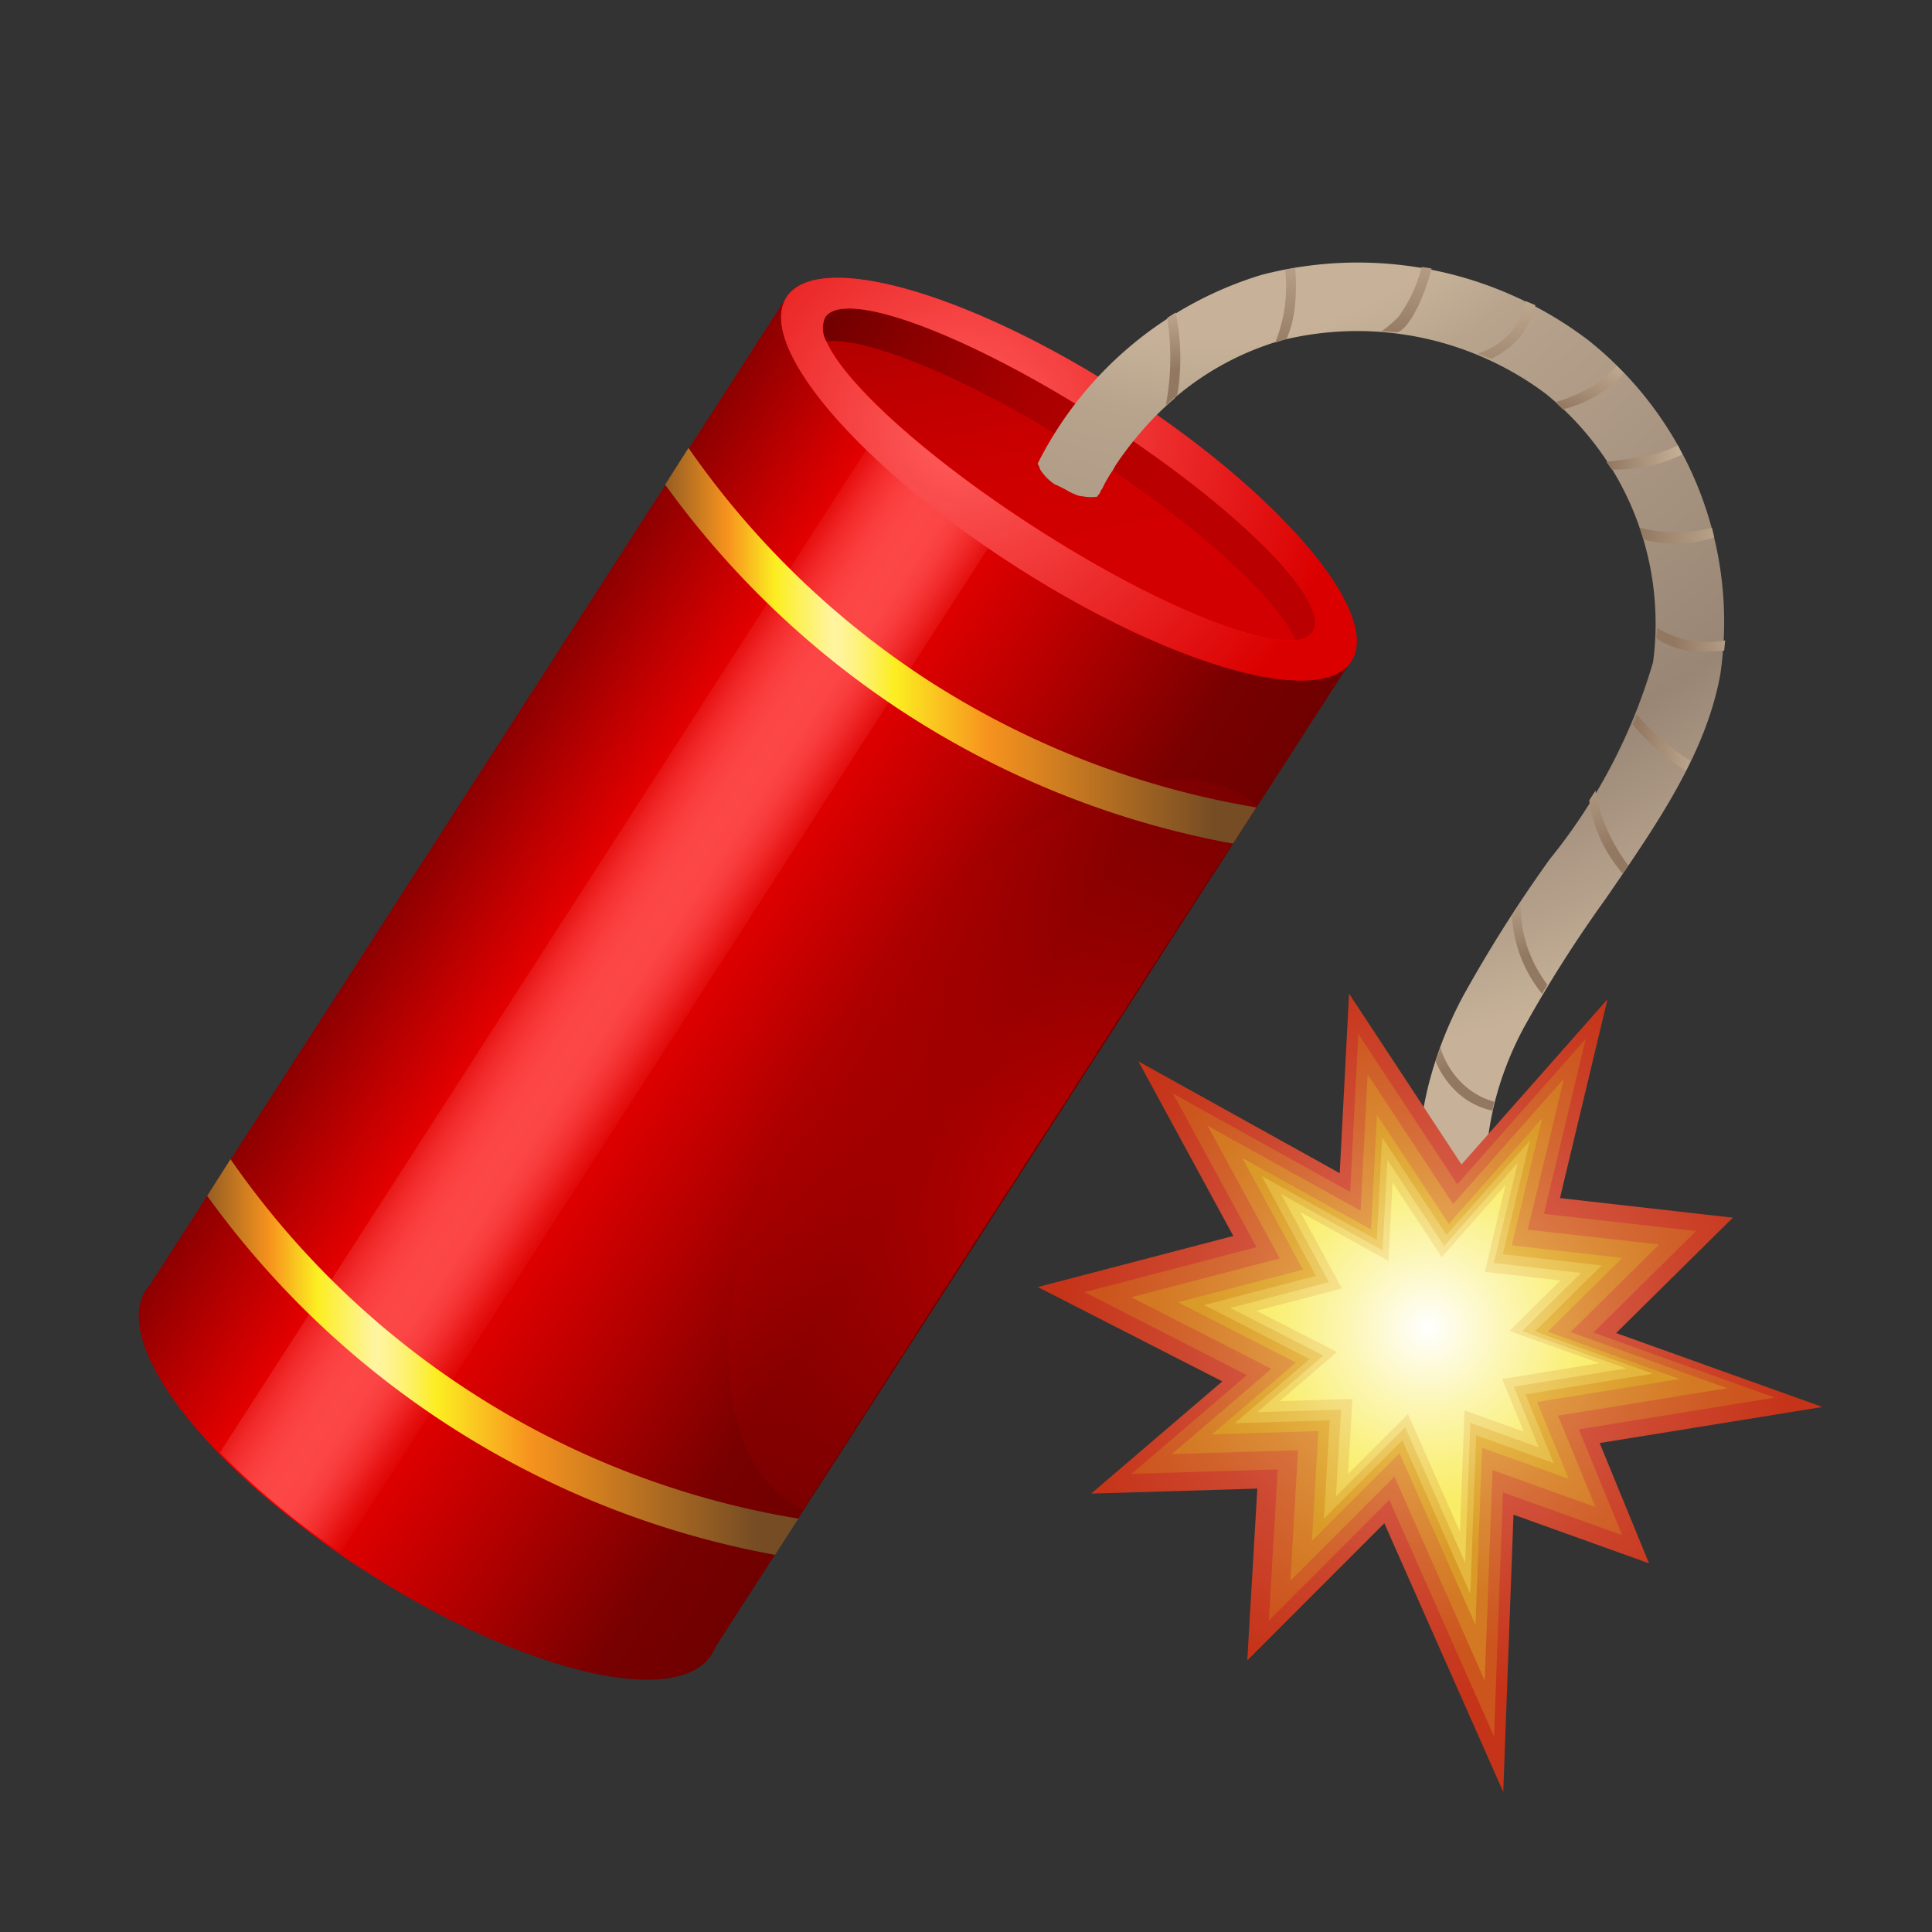 <svg xmlns="http://www.w3.org/2000/svg" xmlns:xlink="http://www.w3.org/1999/xlink" viewBox="0 0 48 48" width="500px" height="500px"><rect x="0" y="0" width="48" height="48" fill="#333333" stroke="none"/><defs><clipPath id="0A8odBY5sIVrytkEGmiQJd"><path fill="none" d="M45.386-1.795l.07.292a.849.849,0,0,1-.625,1.026A.85.85,0,0,1,43.8-1.1l-.083-.344Z"/></clipPath><linearGradient id="0A8odBY5sIVrytkEGmiQJa" x1="-7.957" x2="1.556" y1="27.64" y2="27.64" data-name="Безымянный градиент 41" gradientTransform="matrix(1.754 0 0 1.475 24.247 -16.576)" gradientUnits="userSpaceOnUse"><stop offset="0" stop-color="#8d0000"/><stop offset=".293" stop-color="red"/><stop offset=".404" stop-color="#ea0000"/><stop offset=".634" stop-color="#b40000"/><stop offset=".867" stop-color="#780000"/><stop offset="1" stop-color="#700000"/></linearGradient><linearGradient id="0A8odBY5sIVrytkEGmiQJe" x1="21.45" x2="38.159" y1="88.896" y2="88.896" gradientTransform="matrix(0 1.001 -1.146 0 112.556 6.758)" xlink:href="#0A8odBY5sIVrytkEGmiQJa"/><linearGradient id="0A8odBY5sIVrytkEGmiQJf" x1="22.945" x2="37.357" y1="66.441" y2="66.441" data-name="Безымянный градиент 78" gradientTransform="rotate(32.8 122.058 33.27)" gradientUnits="userSpaceOnUse"><stop offset="0" stop-color="#700000"/><stop offset=".157" stop-color="#8c0000"/><stop offset=".339" stop-color="#a50000"/><stop offset=".504" stop-color="#b50000"/><stop offset=".636" stop-color="#ba0000"/></linearGradient><linearGradient id="0A8odBY5sIVrytkEGmiQJg" x1="26.854" x2="33.547" y1="64.007" y2="70.865" data-name="Безымянный градиент 71" gradientTransform="rotate(32.8 122.058 33.27)" gradientUnits="userSpaceOnUse"><stop offset=".044" stop-color="#b60000"/><stop offset=".142" stop-color="#bd0000"/><stop offset=".416" stop-color="#cd0000"/><stop offset=".636" stop-color="#d20000"/></linearGradient><radialGradient id="0A8odBY5sIVrytkEGmiQJh" cx="28.132" cy="30.7" r="14.397" data-name="Безымянный градиент 292" gradientUnits="userSpaceOnUse"><stop offset="0" stop-color="#dc0000"/><stop offset=".33" stop-color="#c30000" stop-opacity=".627"/><stop offset=".654" stop-color="#ad0000" stop-opacity=".29"/><stop offset=".885" stop-color="#9f0000" stop-opacity=".08"/><stop offset="1" stop-color="#9a0000" stop-opacity="0"/></radialGradient><linearGradient id="0A8odBY5sIVrytkEGmiQJi" x1="13.135" x2="16.987" y1="23.603" y2="26.139" data-name="Безымянный градиент 83" gradientUnits="userSpaceOnUse"><stop offset="0" stop-color="#e32b2b" stop-opacity=".14"/><stop offset=".008" stop-color="#e42c2c" stop-opacity=".176"/><stop offset=".058" stop-color="#ea3232" stop-opacity=".367"/><stop offset=".11" stop-color="#ef3838" stop-opacity=".537"/><stop offset=".164" stop-color="#f33d3d" stop-opacity=".68"/><stop offset=".22" stop-color="#f64040" stop-opacity=".796"/><stop offset=".28" stop-color="#f94343" stop-opacity=".886"/><stop offset=".343" stop-color="#fb4545" stop-opacity=".95"/><stop offset=".414" stop-color="#fc4747" stop-opacity=".988"/><stop offset=".506" stop-color="#fc4747"/><stop offset=".581" stop-color="#fc4646" stop-opacity=".987"/><stop offset=".645" stop-color="#fa4343" stop-opacity=".945"/><stop offset=".705" stop-color="#f83e3e" stop-opacity=".875"/><stop offset=".763" stop-color="#f43737" stop-opacity=".776"/><stop offset=".819" stop-color="#f02e2e" stop-opacity=".649"/><stop offset=".873" stop-color="#ea2323" stop-opacity=".492"/><stop offset=".927" stop-color="#e41616" stop-opacity=".307"/><stop offset=".978" stop-color="#dc0707" stop-opacity=".098"/><stop offset="1" stop-color="#d90000" stop-opacity="0"/></linearGradient><radialGradient id="0A8odBY5sIVrytkEGmiQJj" cx="23.909" cy="10.653" r="9.572" data-name="Безымянный градиент 303" gradientUnits="userSpaceOnUse"><stop offset=".052" stop-color="#ff5a5a"/><stop offset=".925" stop-color="#dc0707" stop-opacity=".964"/><stop offset="1" stop-color="#d90000" stop-opacity=".961"/></radialGradient><linearGradient id="0A8odBY5sIVrytkEGmiQJb" x1="16.525" x2="31.215" y1="16.045" y2="16.045" data-name="Безымянный градиент 145" gradientUnits="userSpaceOnUse"><stop offset="0" stop-color="#965e22"/><stop offset=".106" stop-color="#f7931e"/><stop offset=".186" stop-color="#fcee21"/><stop offset=".232" stop-color="#fdf15f"/><stop offset=".284" stop-color="#fff4a1"/><stop offset=".299" stop-color="#fff498"/><stop offset=".323" stop-color="#fef27f"/><stop offset=".354" stop-color="#fdf056"/><stop offset=".388" stop-color="#fcee21"/><stop offset=".545" stop-color="#f7931e"/><stop offset=".93" stop-color="#754c24"/></linearGradient><linearGradient id="0A8odBY5sIVrytkEGmiQJk" x1="5.147" x2="19.837" y1="33.715" y2="33.715" xlink:href="#0A8odBY5sIVrytkEGmiQJb"/><radialGradient id="0A8odBY5sIVrytkEGmiQJl" cx="30.044" cy="-.758" r="27.248" data-name="Безымянный градиент 118" gradientUnits="userSpaceOnUse"><stop offset=".337" stop-color="#c7b299"/><stop offset=".408" stop-color="#b8a48d"/><stop offset=".778" stop-color="#998675"/><stop offset="1" stop-color="#c7b299"/></radialGradient><radialGradient id="0A8odBY5sIVrytkEGmiQJm" cx="48.717" cy="85.833" r="9.263" gradientTransform="rotate(29.62 142.017 34.346)" gradientUnits="userSpaceOnUse"><stop offset="0" stop-color="#e17567"/><stop offset=".039" stop-color="#e07263"/><stop offset=".686" stop-color="#cc452d"/><stop offset="1" stop-color="#c53318"/></radialGradient><radialGradient id="0A8odBY5sIVrytkEGmiQJn" cx="48.717" cy="85.833" r="8.017" data-name="Безымянный градиент 55" gradientTransform="rotate(29.62 142.017 34.346)" gradientUnits="userSpaceOnUse"><stop offset="0" stop-color="#e8986c"/><stop offset=".039" stop-color="#e79568"/><stop offset=".686" stop-color="#d36732"/><stop offset="1" stop-color="#cc551d"/></radialGradient><radialGradient id="0A8odBY5sIVrytkEGmiQJo" cx="48.717" cy="85.833" r="6.807" data-name="Безымянный градиент 53" gradientTransform="rotate(29.62 142.017 34.346)" gradientUnits="userSpaceOnUse"><stop offset="0" stop-color="#efbc70"/><stop offset=".017" stop-color="#eebb6e"/><stop offset=".679" stop-color="#db8b38"/><stop offset="1" stop-color="#d37823"/></radialGradient><radialGradient id="0A8odBY5sIVrytkEGmiQJp" cx="48.717" cy="85.833" r="5.633" gradientTransform="rotate(29.62 142.017 34.346)" gradientUnits="userSpaceOnUse"><stop offset="0" stop-color="#f6df75"/><stop offset=".017" stop-color="#f5de73"/><stop offset=".679" stop-color="#e2ad3d"/><stop offset="1" stop-color="#da9a28"/></radialGradient><radialGradient id="0A8odBY5sIVrytkEGmiQJq" cx="48.717" cy="85.833" r="5.228" data-name="Безымянный градиент 52" gradientTransform="rotate(29.62 142.017 34.346)" gradientUnits="userSpaceOnUse"><stop offset="0" stop-color="#f9eaa3"/><stop offset=".233" stop-color="#f4dc88"/><stop offset=".749" stop-color="#e8c152"/><stop offset="1" stop-color="#e4b63d"/></radialGradient><radialGradient id="0A8odBY5sIVrytkEGmiQJr" cx="48.717" cy="85.833" r="4.779" data-name="Безымянный градиент 51" gradientTransform="rotate(29.62 142.017 34.346)" gradientUnits="userSpaceOnUse"><stop offset="0" stop-color="#fcf4d1"/><stop offset=".363" stop-color="#f7e69e"/><stop offset=".792" stop-color="#f1d768"/><stop offset="1" stop-color="#efd153"/></radialGradient><radialGradient id="0A8odBY5sIVrytkEGmiQJs" cx="48.717" cy="85.833" r="4.286" gradientTransform="rotate(29.62 142.017 34.346)" gradientUnits="userSpaceOnUse"><stop offset="0" stop-color="#fff"/><stop offset=".454" stop-color="#fcf6b4"/><stop offset=".822" stop-color="#faf07d"/><stop offset="1" stop-color="#f9ed68"/></radialGradient><linearGradient id="0A8odBY5sIVrytkEGmiQJc" x1="29.037" x2="29.136" y1="6.235" y2="9.206" data-name="Безымянный градиент 204" gradientUnits="userSpaceOnUse"><stop offset=".385" stop-color="#c7b299"/><stop offset="1" stop-color="#937861"/></linearGradient><linearGradient id="0A8odBY5sIVrytkEGmiQJt" x1="31.495" x2="32.064" y1="3.603" y2="8.82" xlink:href="#0A8odBY5sIVrytkEGmiQJc"/><linearGradient id="0A8odBY5sIVrytkEGmiQJu" x1="35.535" x2="34.794" y1="3.518" y2="8.487" xlink:href="#0A8odBY5sIVrytkEGmiQJc"/><linearGradient id="0A8odBY5sIVrytkEGmiQJv" x1="37.827" x2="37.231" y1="4.975" y2="9.886" xlink:href="#0A8odBY5sIVrytkEGmiQJc"/><linearGradient id="0A8odBY5sIVrytkEGmiQJw" x1="40.384" x2="39.179" y1="7.606" y2="10.34" xlink:href="#0A8odBY5sIVrytkEGmiQJc"/><linearGradient id="0A8odBY5sIVrytkEGmiQJx" x1="43.015" x2="39.953" y1="11.273" y2="11.409" xlink:href="#0A8odBY5sIVrytkEGmiQJc"/><linearGradient id="0A8odBY5sIVrytkEGmiQJy" x1="44.984" x2="40.729" y1="13.419" y2="13.258" xlink:href="#0A8odBY5sIVrytkEGmiQJc"/><linearGradient id="0A8odBY5sIVrytkEGmiQJz" x1="44.795" x2="41.598" y1="15.563" y2="15.925" xlink:href="#0A8odBY5sIVrytkEGmiQJc"/><linearGradient id="0A8odBY5sIVrytkEGmiQJA" x1="43.546" x2="40.645" y1="18.606" y2="18.408" xlink:href="#0A8odBY5sIVrytkEGmiQJc"/><linearGradient id="0A8odBY5sIVrytkEGmiQJB" x1="38.234" x2="40.08" y1="16.549" y2="21.098" xlink:href="#0A8odBY5sIVrytkEGmiQJc"/><linearGradient id="0A8odBY5sIVrytkEGmiQJC" x1="37.145" x2="38.002" y1="20.256" y2="23.717" xlink:href="#0A8odBY5sIVrytkEGmiQJc"/><linearGradient id="0A8odBY5sIVrytkEGmiQJD" x1="34.825" x2="36.177" y1="23.736" y2="26.439" xlink:href="#0A8odBY5sIVrytkEGmiQJc"/></defs><rect width="16.686" height="29.027" x="10.29" y="9.673" fill="url(#0A8odBY5sIVrytkEGmiQJa)" transform="rotate(32.801 18.634 24.188)"/><ellipse cx="10.649" cy="36.583" fill="url(#0A8odBY5sIVrytkEGmiQJe)" rx="2.914" ry="8.361" transform="rotate(-57.199 10.649 36.583)"/><ellipse cx="26.557" cy="11.903" fill="red" rx="2.542" ry="8.347" transform="rotate(-57.199 26.557 11.904)"/><path fill="url(#0A8odBY5sIVrytkEGmiQJf)" d="M32.616,15.692a.564.564,0,0,1-.44.21c-.447-1.038-2.479-2.89-5.169-4.624-2.788-1.8-5.409-2.9-6.47-2.788a.659.659,0,0,1-.035-.605c.472-.732,3.565.423,6.911,2.58S33.088,14.961,32.616,15.692Z"/><path fill="url(#0A8odBY5sIVrytkEGmiQJg)" d="M32.176,15.9c-1.064.1-3.678-1-6.466-2.8-2.69-1.734-4.722-3.586-5.173-4.616,1.061-.116,3.682.991,6.47,2.788C29.7,13.012,31.729,14.864,32.176,15.9Z"/><path fill="url(#0A8odBY5sIVrytkEGmiQJh)" d="M31.008,19.839c-2.509-1.617-7.073,1-10.195,5.843s-3.619,10.081-1.11,11.7c.075.048.157.08.235.121L31.215,20C31.146,19.948,31.083,19.887,31.008,19.839Z"/><path fill="url(#0A8odBY5sIVrytkEGmiQJi)" d="M24.8,13.23,11.611,33.7l-3.15,4.88a20.024,20.024,0,0,1-3-2.49L8.1,32l13.45-20.87Z"/><path fill="url(#0A8odBY5sIVrytkEGmiQJj)" d="M27.933,9.764c-3.875-2.5-7.627-3.564-8.391-2.379s1.762,4.154,5.638,6.652,7.634,3.568,8.393,2.39S31.809,12.262,27.933,9.764ZM20.5,7.885c.472-.732,3.565.423,6.911,2.58s5.675,4.5,5.2,5.227a.564.564,0,0,1-.44.21c-1.064.1-3.678-1-6.466-2.8-2.69-1.734-4.722-3.586-5.173-4.616A.659.659,0,0,1,20.5,7.885Z"/><path fill="none" d="M42.06,6.53c0,.127.08.21.191.328a2.13,2.13,0,0,0,.664.422.966.966,0,0,0,.171.071c.187.053.437.048.5-.064l0,0,.127-.254L42.225,6.2A.452.452,0,0,0,42.06,6.53Z"/><path fill="url(#0A8odBY5sIVrytkEGmiQJb)" d="M31.215,20.06l-.58.9a22.39,22.39,0,0,1-8.24-3.3,22.414,22.414,0,0,1-5.87-5.62l.58-.91a21.547,21.547,0,0,0,5.84,5.7A21.606,21.606,0,0,0,31.215,20.06Z"/><path fill="url(#0A8odBY5sIVrytkEGmiQJk)" d="M19.837,37.73l-.58.9a22.35,22.35,0,0,1-14.11-8.92l.58-.91a21.394,21.394,0,0,0,14.11,8.93Z"/><path fill="url(#0A8odBY5sIVrytkEGmiQJl)" d="M42.74,16.76c-.36,1.97-1.57,3.71-2.84,5.56a32.27,32.27,0,0,0-2.04,3.21,8.153,8.153,0,0,0-.73,1.88,8.5,8.5,0,0,0-.23,1.66,9,9,0,0,0,.25,2.63.853.853,0,0,1-.62,1.03.714.714,0,0,1-.2.02.845.845,0,0,1-.83-.65,10.884,10.884,0,0,1-.3-3.11A10.489,10.489,0,0,1,35.48,27a9.73,9.73,0,0,1,.88-2.27,34.659,34.659,0,0,1,2.14-3.38,14,14,0,0,0,2.57-4.9A7.333,7.333,0,0,0,38.4,9.78a7.816,7.816,0,0,0-6.58-1.32,7.118,7.118,0,0,0-2.57,1.37.234.234,0,0,0-.07.07,7.485,7.485,0,0,0-.831.831l-.056.064a8.566,8.566,0,0,0-.583.775s-.02.04-.06.11a3.31,3.31,0,0,0-.26.45.922.922,0,0,0-.05.08.169.169,0,0,1-.02.05.328.328,0,0,0-.06.08,1.064,1.064,0,0,1-.31,0c-.07-.01-.12-.02-.14-.02a1.573,1.573,0,0,1-.29-.13,3.022,3.022,0,0,0-.32-.16,1.257,1.257,0,0,1-.36-.37.591.591,0,0,0-.06-.14c.01-.01.01-.03.02-.04s.01-.01.01-.02a9.229,9.229,0,0,1,5.53-4.63,9.469,9.469,0,0,1,8.13,1.63A8.942,8.942,0,0,1,42.74,16.76Z"/><polygon fill="url(#0A8odBY5sIVrytkEGmiQJm)" points="39.743 35.852 45.278 34.956 40.152 33.119 43.053 30.253 38.757 29.766 39.938 24.825 36.311 28.931 33.517 24.686 33.285 29.147 28.283 26.369 30.641 30.707 25.784 31.976 30.368 34.32 27.11 37.108 31.238 36.984 30.988 41.252 34.393 37.844 37.348 44.522 37.602 37.631 40.97 38.841 39.743 35.852"/><polygon fill="url(#0A8odBY5sIVrytkEGmiQJn)" points="39.225 35.512 44.094 34.723 39.585 33.108 42.137 30.586 38.358 30.158 39.396 25.811 36.206 29.423 33.748 25.689 33.544 29.613 29.144 27.17 31.218 30.986 26.945 32.102 30.977 34.164 28.112 36.617 31.744 36.508 31.523 40.263 34.518 37.264 37.118 43.139 37.341 37.077 40.304 38.142 39.225 35.512"/><polygon fill="url(#0A8odBY5sIVrytkEGmiQJo)" points="38.707 35.172 42.911 34.491 39.018 33.096 41.221 30.919 37.958 30.55 38.855 26.798 36.101 29.916 33.979 26.692 33.803 30.08 30.004 27.97 31.795 31.265 28.107 32.229 31.587 34.008 29.114 36.126 32.249 36.032 32.059 39.273 34.644 36.684 36.888 41.756 37.081 36.523 39.639 37.442 38.707 35.172"/><polygon fill="url(#0A8odBY5sIVrytkEGmiQJp)" points="38.189 34.832 41.727 34.259 38.451 33.085 40.305 31.253 37.559 30.942 38.314 27.784 35.996 30.408 34.21 27.695 34.062 30.546 30.865 28.771 32.372 31.543 29.268 32.355 32.197 33.852 30.115 35.635 32.754 35.555 32.594 38.283 34.77 36.105 36.658 40.373 36.821 35.969 38.974 36.742 38.189 34.832"/><polygon fill="url(#0A8odBY5sIVrytkEGmiQJq)" points="37.9 34.642 41.065 34.129 38.134 33.078 39.793 31.439 37.336 31.161 38.011 28.335 35.937 30.683 34.339 28.256 34.206 30.807 31.346 29.218 32.695 31.699 29.917 32.425 32.538 33.765 30.675 35.36 33.036 35.289 32.893 37.73 34.84 35.781 36.53 39.6 36.675 35.659 38.602 36.351 37.9 34.642"/><polygon fill="url(#0A8odBY5sIVrytkEGmiQJr)" points="37.61 34.451 40.404 33.999 37.817 33.072 39.281 31.626 37.113 31.38 37.709 28.886 35.879 30.958 34.468 28.816 34.351 31.067 31.827 29.666 33.017 31.855 30.566 32.495 32.879 33.678 31.235 35.085 33.318 35.023 33.192 37.177 34.91 35.457 36.402 38.827 36.53 35.349 38.23 35.96 37.61 34.451"/><polygon fill="url(#0A8odBY5sIVrytkEGmiQJs)" points="37.321 34.261 39.742 33.869 37.5 33.066 38.769 31.812 36.89 31.599 37.406 29.438 35.82 31.234 34.597 29.377 34.496 31.328 32.308 30.113 33.34 32.011 31.215 32.566 33.22 33.591 31.795 34.811 33.601 34.757 33.491 36.623 34.981 35.133 36.273 38.054 36.384 35.039 37.858 35.569 37.321 34.261"/><path fill="url(#0A8odBY5sIVrytkEGmiQJc)" d="M29.248,9.816l-.285.254a6.127,6.127,0,0,0,.1-.77,6.378,6.378,0,0,0-.065-1.4l.211-.136a5.629,5.629,0,0,1,.1,1.557C29.3,9.493,29.275,9.66,29.248,9.816Z"/><path fill="url(#0A8odBY5sIVrytkEGmiQJt)" d="M31.966,8.42l-.285.093a3.863,3.863,0,0,0,.151-.459,3.8,3.8,0,0,0,.088-.435,3.682,3.682,0,0,0,.009-.918l.248-.044a4.932,4.932,0,0,1-.011,1.006,2.8,2.8,0,0,1-.092.455A2.736,2.736,0,0,1,31.966,8.42Z"/><path fill="url(#0A8odBY5sIVrytkEGmiQJu)" d="M34.325,8.234l.12-.092s.174-.139.3-.271a3.517,3.517,0,0,0,.574-1.238l.248.037c-.023.092-.061.234-.118.4-.233.692-.565,1.2-.77,1.185-.014,0-.055,0-.145-.012S34.376,8.236,34.325,8.234Z"/><path fill="url(#0A8odBY5sIVrytkEGmiQJv)" d="M37.055,8.912c-.221-.072-.329-.116-.324-.133l.009-.006a1.8,1.8,0,0,0,.628-.35,1.669,1.669,0,0,0,.543-.941l.235.1a1.932,1.932,0,0,1-.6,1.012,1.307,1.307,0,0,1-.131.1c-.042.03-.095.067-.166.111C37.2,8.836,37.134,8.873,37.055,8.912Z"/><path fill="url(#0A8odBY5sIVrytkEGmiQJw)" d="M39.343,9.717a2.8,2.8,0,0,0,.4-.241,2.736,2.736,0,0,0,.425-.386l.176.18a2.946,2.946,0,0,1-.432.393,2.968,2.968,0,0,1-1.086.507l-.182-.18A3.662,3.662,0,0,0,39.343,9.717Z"/><path fill="url(#0A8odBY5sIVrytkEGmiQJx)" d="M40.045,11.665l-.137-.192c.131-.016.321-.039.549-.071.269-.037.406-.054.513-.079a3.282,3.282,0,0,0,.718-.26l.1.23a3.616,3.616,0,0,1-.778.278,4.181,4.181,0,0,1-.534.08A3.774,3.774,0,0,1,40.045,11.665Z"/><path fill="url(#0A8odBY5sIVrytkEGmiQJy)" d="M41.624,13.505a3.121,3.121,0,0,1-.779-.1l-.112-.3a3.42,3.42,0,0,0,1.8.006l.056.242A3.108,3.108,0,0,1,41.624,13.505Z"/><path fill="url(#0A8odBY5sIVrytkEGmiQJz)" d="M42.488,16.181a2.107,2.107,0,0,1-1.239-.254,1.12,1.12,0,0,1-.1-.073l.025-.261a1.822,1.822,0,0,0,.174.105,2.4,2.4,0,0,0,1.513.212l-.024.254C42.691,16.177,42.569,16.18,42.488,16.181Z"/><path fill="url(#0A8odBY5sIVrytkEGmiQJA)" d="M41.883,19.155a5.7,5.7,0,0,1-1.088-.9c-.083-.089-.161-.177-.234-.265l.106-.242c.095.111.2.224.312.337A6.071,6.071,0,0,0,42,18.907Z"/><path fill="url(#0A8odBY5sIVrytkEGmiQJB)" d="M40.313,21.706c-.061-.073-.142-.176-.229-.3a3.523,3.523,0,0,1-.4-.744,3.357,3.357,0,0,1-.2-.777l.155-.242c.005.036.012.089.024.153a3.518,3.518,0,0,0,.247.768,4.434,4.434,0,0,0,.265.523,4.331,4.331,0,0,0,.283.418Z"/><path fill="url(#0A8odBY5sIVrytkEGmiQJC)" d="M38.313,24.691a3.358,3.358,0,0,1-.749-1.936l.215-.323a3.267,3.267,0,0,0,.093.833,3.207,3.207,0,0,0,.574,1.2Z"/><path fill="url(#0A8odBY5sIVrytkEGmiQJD)" d="M36.371,27.279a2.1,2.1,0,0,1-.479-.5,2.282,2.282,0,0,1-.227-.413l.12-.353a2.037,2.037,0,0,0,.725,1.058,1.838,1.838,0,0,0,.614.3l-.047.223A1.891,1.891,0,0,1,36.371,27.279Z"/></svg>